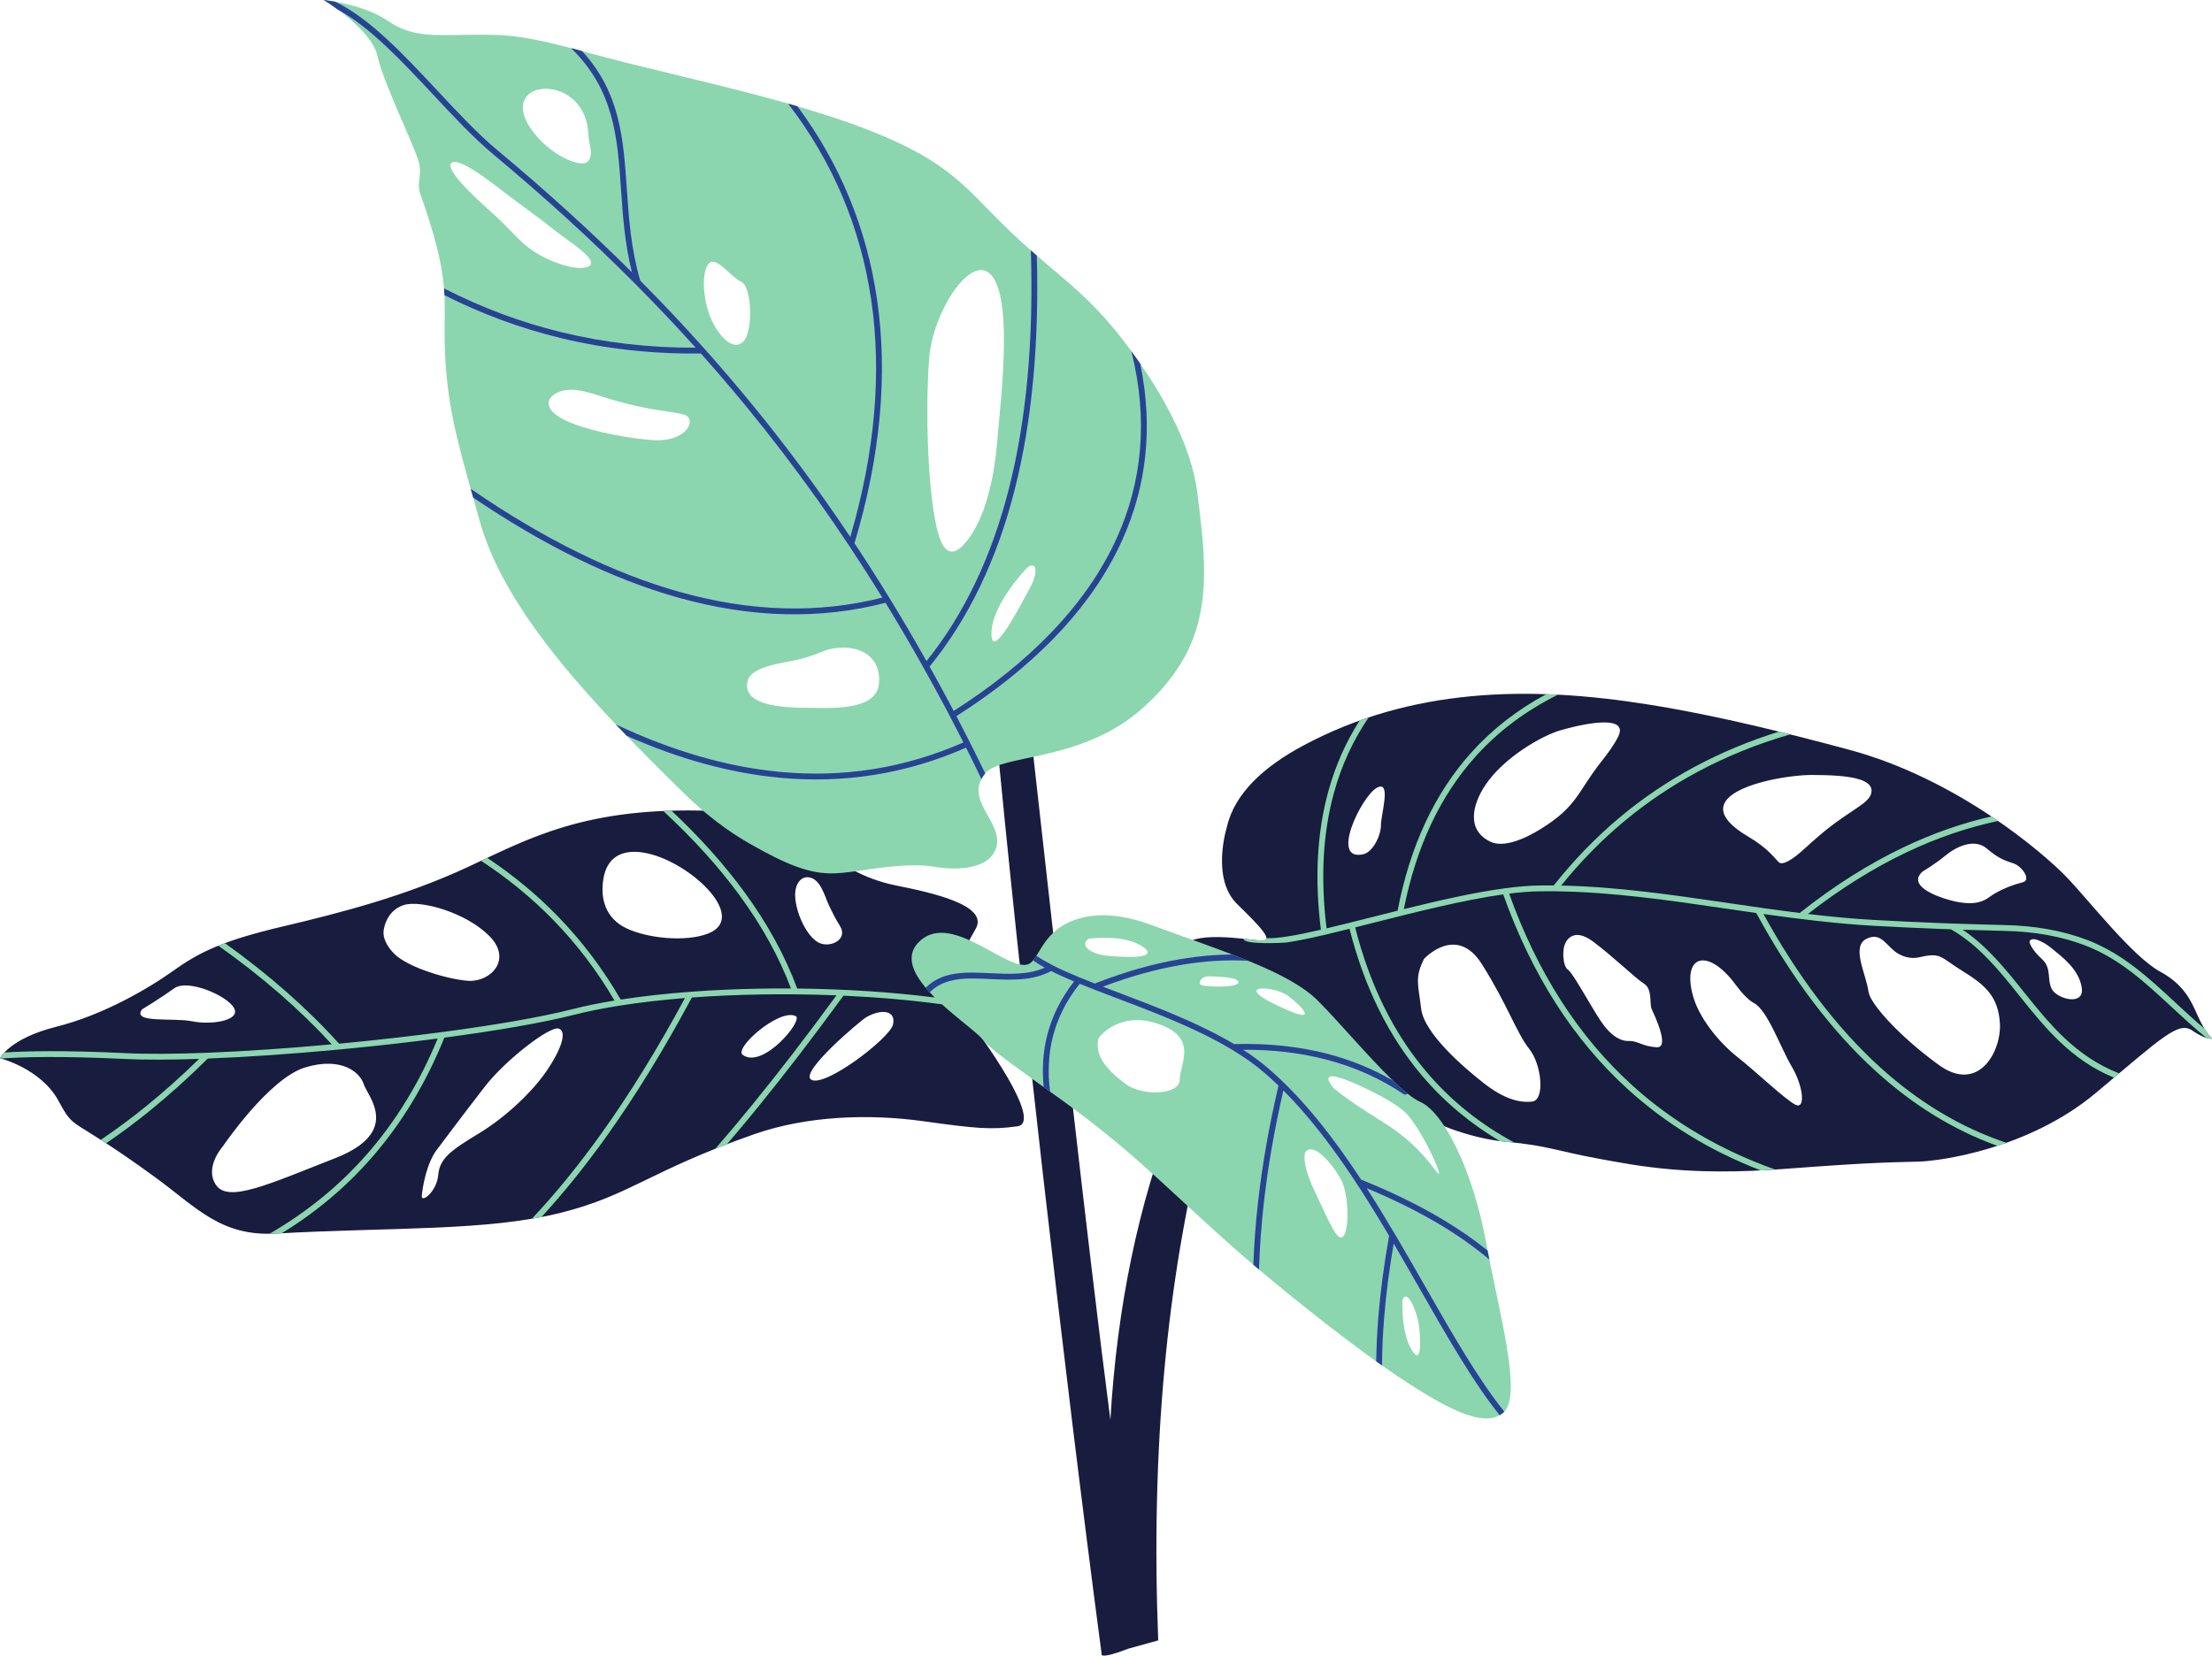 <?xml version="1.0" encoding="UTF-8" standalone="no"?><svg xmlns="http://www.w3.org/2000/svg" xmlns:xlink="http://www.w3.org/1999/xlink" fill="#000000" height="307.9" preserveAspectRatio="xMidYMid meet" version="1" viewBox="0.0 -0.0 411.3 307.9" width="411.3" zoomAndPan="magnify"><defs><clipPath id="a"><path d="M 0 129 L 411.32 129 L 411.32 307.91 L 0 307.91 Z M 0 129"/></clipPath><clipPath id="b"><path d="M 0 0 L 411.32 0 L 411.32 264 L 0 264 Z M 0 0"/></clipPath></defs><g><g clip-path="url(#a)" id="change1_1"><path d="M 255.961 146.543 C 258.812 144.91 256.777 151.441 256.777 153.418 C 256.777 155.391 255.281 158.453 253.516 158.863 C 247.207 160.32 253.125 148.168 255.961 146.543 Z M 264.789 178.328 C 264.789 178.328 270.766 171.793 275.52 179.281 C 280.27 186.77 282.035 192.215 284.344 195.07 C 286.652 197.93 287.332 204.602 284.887 204.871 C 282.441 205.145 279.594 204.328 275.926 201.469 C 272.258 198.609 264.789 192.215 264.246 187.586 C 263.703 182.957 263.023 181.867 264.789 178.328 Z M 291.102 175.336 C 291.102 175.336 292.355 172.238 296.191 175.094 C 300.027 177.953 304.035 181.902 305.664 182.922 C 307.297 183.945 306.684 186.664 307.094 187.617 C 307.5 188.57 310.621 194.902 308.043 194.766 C 305.461 194.629 304.441 193.539 302.949 193.609 C 301.457 193.676 299.621 192.793 297.723 190.004 C 295.82 187.211 292.492 180.949 291.543 180.336 C 290.594 179.723 290.387 176.594 291.102 175.336 Z M 352.984 177.383 C 354.074 178 355.422 178.375 356.93 178.023 C 361.004 177.07 360.734 178.023 364.941 180.609 C 369.152 183.195 371.598 185.375 371.867 190.41 C 372.141 195.445 367.934 203.477 360.461 198.031 C 352.992 192.59 347.695 186.598 347.426 184.422 C 347.027 181.246 344.133 176.02 347.07 174.59 C 349.914 173.203 350.777 176.145 352.984 177.383 Z M 377.367 175.23 C 377.504 174.008 379.812 174.961 381.512 176.391 C 383.211 177.816 386.535 180.133 387.078 183.672 C 387.621 187.211 382.461 185.781 381.512 183.945 C 380.562 182.105 381.578 180.062 379.609 178.297 C 377.641 176.523 377.367 175.23 377.367 175.23 Z M 357.473 162.098 C 357.473 162.098 359.781 160.734 361.754 159.102 C 363.723 157.469 367.117 155.836 369.426 157.809 C 371.734 159.781 372.887 160.055 374.449 160.598 C 376.012 161.145 377.711 163.66 376.148 164.07 C 374.586 164.477 371.867 165.363 369.766 166.93 C 367.66 168.492 364.672 168.02 362.297 167.336 C 359.918 166.656 354.621 164.684 357.473 162.098 Z M 322.672 183.07 C 323.746 184.516 325 185.949 326.105 186.531 C 328.684 187.891 330.992 194.699 333.164 198.375 C 335.34 202.051 335.746 206.406 333.844 205.453 C 331.941 204.5 326.375 199.191 323.254 196.742 C 319.508 193.805 315.828 189.18 314.742 185.039 C 312.773 177.551 317.605 176.242 322.672 183.07 Z M 325.016 155.562 C 321.051 153.207 319.957 151.234 320.547 149.629 C 321.914 145.883 332.406 144.129 336.832 144.129 C 343.895 144.129 348.375 144.809 347.969 147.395 C 347.82 148.336 346.883 149.188 345.605 150.039 C 340.793 153.266 339.582 154.16 335.422 157.941 C 333.375 159.805 331.457 161.062 330.723 160.328 C 329.633 159.238 328.684 157.742 325.016 155.562 Z M 290.047 135.855 C 296.16 134.09 302.68 133.27 300.91 136.945 C 300.18 138.469 298.938 140.133 297.68 141.73 C 293.273 147.355 293.305 149.91 286.605 154.102 C 283.258 156.195 279.496 157.66 277.148 156.547 C 272.535 154.363 273.84 149.512 276.195 145.996 C 279.734 140.719 286.906 136.766 290.047 135.855 Z M 209.914 306.586 C 204.109 308.809 204.832 307.562 204.832 307.562 C 197.867 255.02 189.336 180.422 185.012 133.867 C 189.422 135.316 191.629 136.043 191.629 136.043 C 196.465 178.961 201.863 228.578 206.465 264.078 C 207.699 243.027 211.66 223.934 218.348 206.801 C 222.148 208.977 224.051 210.066 224.051 210.066 C 216.871 238.152 213.977 269.824 215.359 305.082 Z M 41.422 213.215 C 41.422 213.215 37.891 217.16 40.199 220.43 C 42.508 223.695 49.84 220.293 62.336 215.391 C 74.828 210.492 68.309 203.82 67.633 201.641 C 66.953 199.465 63.559 196.469 56.766 198.512 C 49.977 200.555 41.422 213.215 41.422 213.215 Z M 81.484 213.484 C 79.242 216.207 78.562 220.973 78.426 222.402 C 78.293 223.832 81.211 221.652 81.484 218.523 C 81.754 215.391 83.926 213.895 89.09 210.762 C 94.25 207.633 99.137 202.867 101.719 199.055 C 104.297 195.246 105.52 191.84 103.891 191.297 C 102.262 190.754 93.977 197.148 90.176 202.051 C 86.371 206.953 81.484 213.484 81.484 213.484 Z M 166.051 190.527 C 166.633 187.945 163.969 187.539 161.086 189.172 C 160.121 189.715 148.691 199.316 150.797 200.77 C 153.223 202.434 165.473 193.094 166.051 190.527 Z M 147.949 188.969 C 146.398 188.219 143.438 189.777 141.129 191.652 C 138.895 193.465 137.27 195.574 138.102 196.184 C 141.855 198.914 149.473 189.703 147.949 188.969 Z M 154.137 168.375 C 153.305 166.609 152.559 163.305 150.234 163.148 C 148.824 163.055 147.766 164.523 147.855 166.691 C 147.992 169.891 150.031 174.109 152.137 175.266 C 154.238 176.426 157.84 174.789 156.141 172.137 C 155.477 171.098 154.762 169.695 154.137 168.375 Z M 131.629 173.633 C 138.668 170.926 130.066 161.934 122.145 159.207 C 117.516 157.613 113.121 158.164 112.211 163.355 C 111.547 167.148 112.617 170.844 116.555 172.68 C 120.492 174.52 127.484 175.227 131.629 173.633 Z M 71.402 172.68 C 71.004 174.281 71.922 175.969 73.266 177.344 C 75.863 180.012 83.688 182.238 87.156 182.414 C 91.227 182.617 95.301 178.465 91.023 174.109 C 86.746 169.754 78.258 167.305 75.066 168.324 C 71.875 169.344 71.402 172.68 71.402 172.68 Z M 26.414 187.723 C 24.445 190.379 32.254 189.223 35.719 189.938 C 39.18 190.652 44.68 189.867 43.559 187.555 C 42.441 185.238 34.938 181.973 32.391 183.809 C 29.844 185.648 26.414 187.723 26.414 187.723 Z M 0 196.812 C 0 196.812 1.766 193.137 10.457 190.957 C 19.148 188.781 27.566 183.879 32.32 180.477 C 37.074 177.074 41.555 174.895 52.555 172.309 C 63.555 169.723 75.508 166.59 86.914 161.281 C 98.32 155.973 108.777 149.984 132.137 150.801 C 155.496 151.617 155.902 160.059 155.902 160.059 C 155.902 160.059 159.84 163.324 166.629 164.684 C 173.422 166.047 183.879 168.359 181.434 172.715 C 178.988 177.074 175.188 183.469 178.988 188.234 C 182.789 193 194.062 208.789 189.172 209.469 C 184.285 210.152 181.434 209.879 171.656 208.52 C 161.879 207.156 150.199 207.43 140.148 210.969 C 120.691 217.82 117.23 222.262 104.473 225.5 C 90.551 229.031 72.945 228.195 51.359 229.414 C 41.047 230 36.531 224.547 28.926 219 C 12.496 207.02 14.125 210.695 10.863 204.707 C 7.605 198.715 0 196.812 0 196.812 Z M 228.121 153.828 C 228.121 153.828 225.133 163.355 230.023 168.121 C 234.91 172.883 236.676 174.926 234.641 174.926 C 232.602 174.926 220.703 172.609 219.836 176.695 C 218.969 180.785 232.332 180.645 232.332 180.645 C 232.332 180.645 241.836 184.727 245.367 188.266 C 248.898 191.805 254.031 199.051 254.031 199.051 L 265.469 208.141 C 265.469 208.141 272.527 211.68 280.133 212.359 C 287.738 213.043 289.773 214.133 297.246 215.492 C 304.715 216.852 313.949 218.758 331.738 217.398 C 349.527 216.035 352.926 216.172 356.863 216.035 C 360.801 215.898 377.23 213.723 389.727 203.242 C 402.219 192.758 405.07 189.898 407.652 191.672 C 410.23 193.438 411.32 193.168 411.32 193.168 C 411.32 193.168 410.367 192.418 409.078 189.832 C 407.789 187.246 406.84 183.504 401.676 180.711 C 396.516 177.922 388.367 167.371 384.227 163.086 C 380.086 158.797 364.059 144.844 343.688 139.398 C 333.402 136.648 320.133 133.203 306.512 131.027 C 284.355 127.488 262.375 127.867 242.176 138.742 C 235.25 142.469 229.559 147.43 228.121 153.828" fill="#181c3f" fill-rule="evenodd"/></g><g clip-path="url(#b)" id="change2_1"><path d="M 204.285 193.031 C 203.336 196.438 206.188 199.297 209.312 201.609 C 212.438 203.922 219.359 203.652 219.359 200.793 C 219.359 197.934 222.895 193.031 215.422 190.445 C 207.953 187.859 204.285 193.031 204.285 193.031 Z M 242.719 214.27 C 242.719 214.27 241.77 215.902 244.484 221.617 C 247.199 227.336 248.695 231.148 249.781 229.922 C 250.867 228.695 250.867 222.301 249.375 219.441 C 247.879 216.582 244.215 212.227 242.719 214.27 Z M 239.73 187.996 C 245.844 190.582 240.547 185.816 239.188 185 C 236.082 183.133 228.152 183.094 239.73 187.996 Z M 224.996 181.598 C 223.504 181.395 222.621 182.754 223.301 183.164 C 223.98 183.57 230.227 183.773 230.293 182.688 C 230.359 181.598 224.996 181.598 224.996 181.598 Z M 202.453 174.586 C 200.551 175.812 202.996 177.445 205.578 177.719 C 208.156 177.988 216.035 178.535 212.504 176.086 C 208.973 173.633 202.453 174.586 202.453 174.586 Z M 256.531 203.73 C 256.371 203.645 250.562 200.551 248.098 200.199 C 246.891 200.031 246.48 200.52 247.945 202.355 C 255.586 208.59 260.758 209.328 266.961 217.738 C 269.27 220.867 264.648 210.387 261.527 207.121 C 260.465 206.008 258.57 204.82 256.531 203.73 Z M 260.781 241.699 C 260.781 241.699 260.441 247.688 262.48 251.023 C 264.516 254.359 264.105 248.574 263.836 246.465 C 263.562 244.352 261.801 239.52 260.781 241.699 Z M 172.77 66.609 C 173.703 54.863 186.742 38.211 186.676 63.344 C 186.66 70.094 185.793 77.809 185.402 82.398 C 184.848 88.852 183.363 94.867 181.066 98.715 C 179.062 102.074 176.23 104.992 174.562 99.586 C 172.418 92.641 172.055 75.641 172.77 66.609 Z M 137.805 52.383 C 139.773 53.266 140.043 61.094 138.414 63.273 C 136.57 65.734 133.305 62.523 131.812 58.242 C 130.387 54.168 130.645 49.074 132.305 48.707 C 133.074 48.535 134.055 49.324 135.066 50.23 C 136 51.066 136.961 52.004 137.805 52.383 Z M 83.789 30.5 C 84.738 28.934 89.766 32.68 93.023 35.195 C 96.281 37.715 100.629 40.777 102.938 42.684 C 105.246 44.59 112.375 48.809 109.047 49.695 C 107.426 50.125 104.871 49.488 102.473 48.465 C 97.461 46.324 96.129 43.871 92.348 40.359 C 90.789 38.91 83.129 32.375 83.789 30.5 Z M 98.727 23.969 C 95.949 19.926 97.375 17.383 99.969 16.695 C 103.445 15.773 109.02 18.184 109.387 24.781 C 109.523 27.234 110.406 28.461 109.387 29.957 C 108.367 31.453 102.188 29.004 98.727 23.969 Z M 191.004 105.574 C 192.84 104.211 193.043 106.527 191.547 109.25 C 190.055 111.973 184.352 123.27 184.352 117.824 C 184.352 112.379 191.004 105.574 191.004 105.574 Z M 148.66 122.605 C 150.039 122.242 151.465 121.805 152.535 121.328 C 155.145 120.176 158.398 120.094 160.676 121.359 C 162.48 122.363 163.672 124.219 163.445 127.051 C 163.016 132.445 153.93 131.625 149.82 131.633 C 143.961 131.645 137.988 130.723 139.02 126.637 C 139.742 123.758 146.008 123.309 148.66 122.605 Z M 113.938 74.367 C 120.863 76.406 124.531 76.406 127.113 77.09 C 129.691 77.77 127.926 82.262 121.406 81.852 C 117.668 81.617 110.797 80.465 106.336 78.715 C 100.02 76.234 101.52 73.184 105.168 72.559 C 107.586 72.145 110.738 73.422 113.938 74.367 Z M 60.172 -0.004 C 60.172 -0.004 69.059 5.324 70.191 10.43 C 71.32 15.535 77.207 27.445 77.887 30.168 C 78.562 32.891 77.32 33.914 78.223 36.293 C 78.598 37.281 79.656 40.297 80.691 43.973 C 83.715 54.711 82.25 57.453 82.816 67.02 C 83.461 77.996 86.16 85.766 89.09 96.531 C 93.844 114 110.703 131.355 127.227 147.578 C 131.391 151.664 135.469 154.645 139.238 156.812 C 153.676 165.117 154.652 162.035 167.125 161.047 C 169.32 160.871 171.637 160.859 173.629 161.191 C 178.754 162.047 183.164 161.266 184.738 158.719 C 187.91 153.586 178.727 149.164 183.211 143.812 C 186.301 140.125 201.148 141.84 212.527 131.641 C 217.277 127.383 220.188 123.133 221.871 118.68 C 224.887 110.707 223.969 102.082 222.629 91.598 C 221.59 83.484 217.031 74.848 211.941 67.52 C 203.004 54.66 198.055 52.672 188.195 43.391 C 181.984 37.547 179 33.086 171.105 28.637 C 155.504 19.848 127.895 14.906 109.797 9.922 C 97.855 6.633 94.746 6.402 87.898 6.461 C 81.051 6.52 76.754 7.086 72.168 3.906 C 67.586 0.734 60.172 -0.004 60.172 -0.004 Z M 231.207 174.586 C 231.145 175.727 238.547 175.383 239.352 175.262 C 241.328 174.965 243.691 174.469 246.316 173.859 L 246.328 173.855 L 246.344 173.852 C 247.797 173.512 249.336 173.137 250.93 172.738 C 253.695 183.637 258.211 192.766 264.473 200.121 C 268.547 204.91 273.355 208.941 278.902 212.227 C 279.312 212.277 279.723 212.324 280.133 212.359 C 280.652 212.406 281.145 212.457 281.609 212.508 C 275.246 209.082 269.809 204.719 265.297 199.414 C 259.145 192.188 254.707 183.211 251.98 172.477 C 253.098 172.195 254.238 171.906 255.398 171.613 C 263.328 169.605 272.145 167.371 279.508 166.34 C 284.816 181.262 292.531 193.332 302.652 202.547 C 309.73 208.988 317.98 214.031 327.402 217.676 C 328.277 217.633 329.172 217.578 330.094 217.516 C 319.832 213.867 310.93 208.609 303.383 201.742 C 293.445 192.695 285.852 180.844 280.609 166.195 C 282.605 165.945 284.48 165.789 286.184 165.766 C 287.164 165.75 288.148 165.75 289.129 165.762 C 289.148 165.762 289.172 165.762 289.191 165.762 C 299.781 165.887 310.438 167.445 321.195 169.02 C 322.98 169.281 324.766 169.547 326.559 169.801 C 333.207 182.012 340.652 191.848 348.887 199.309 C 355.828 205.598 363.336 210.199 371.398 213.105 C 371.945 212.926 372.504 212.734 373.066 212.535 C 364.641 209.711 356.816 205.035 349.609 198.504 C 341.629 191.273 334.391 181.77 327.895 169.988 C 334.66 170.941 341.477 171.785 348.367 172.176 C 352.137 172.387 356.047 172.574 360.098 172.73 C 360.977 172.766 361.859 172.801 362.754 172.832 C 367.977 175.812 371.691 180.449 375.48 185.176 C 380.211 191.078 385.055 197.117 393.074 200.422 L 394.023 199.621 C 385.906 196.453 381.059 190.402 376.324 184.496 C 372.875 180.188 369.48 175.957 364.934 172.906 C 367.422 172.988 369.953 173.059 372.535 173.121 L 372.547 173.121 C 375.402 173.172 378.105 173.426 380.66 173.887 C 383.207 174.348 385.605 175.012 387.855 175.883 C 394.113 178.305 398.922 182.766 403.801 187.289 C 405.906 189.242 408.027 191.211 410.285 193.035 C 410.996 193.246 411.32 193.168 411.32 193.168 C 411.32 193.168 410.742 192.715 409.883 191.297 C 408.043 189.746 406.285 188.117 404.535 186.496 C 399.578 181.895 394.691 177.367 388.246 174.871 C 385.938 173.977 383.469 173.293 380.852 172.82 C 378.238 172.348 375.477 172.086 372.566 172.035 L 372.562 172.035 C 369.293 171.957 366.094 171.863 362.961 171.754 C 362.938 171.75 362.918 171.75 362.898 171.75 C 361.969 171.715 361.051 171.684 360.137 171.648 C 356.133 171.488 352.227 171.305 348.43 171.09 C 344.32 170.859 340.234 170.465 336.164 169.977 C 342.199 165.281 348.305 161.465 354.48 158.523 C 360.102 155.848 365.785 153.898 371.523 152.68 C 371.117 152.398 370.707 152.117 370.285 151.84 C 364.809 153.086 359.387 154.988 354.016 157.543 C 347.477 160.656 341.02 164.738 334.641 169.793 C 330.191 169.238 325.766 168.59 321.352 167.945 C 310.926 166.418 300.598 164.906 290.281 164.695 C 297.453 155.801 305.941 148.734 315.742 143.496 C 321.062 140.652 326.77 138.348 332.863 136.578 C 332.184 136.406 331.492 136.238 330.801 136.066 C 325.293 137.777 320.105 139.938 315.234 142.539 C 305.059 147.977 296.281 155.355 288.906 164.672 C 287.996 164.664 287.086 164.668 286.172 164.68 C 284.242 164.711 282.109 164.898 279.84 165.199 C 279.812 165.203 279.789 165.207 279.766 165.211 C 274.035 165.984 267.434 167.496 261.031 169.078 C 263.332 157.469 267.789 147.992 274.406 140.652 C 278.621 135.973 283.723 132.156 289.699 129.199 C 288.969 129.16 288.238 129.133 287.512 129.105 C 282.141 131.988 277.508 135.594 273.605 139.926 C 266.758 147.523 262.18 157.336 259.871 169.367 C 258.27 169.766 256.688 170.168 255.137 170.559 C 252.145 171.316 249.277 172.043 246.664 172.66 C 245.516 163.32 245.977 154.902 248.047 147.406 C 249.449 142.324 251.598 137.664 254.484 133.43 C 253.926 133.613 253.363 133.809 252.805 134.008 C 250.242 138.023 248.309 142.391 247.004 147.117 C 244.883 154.781 244.418 163.379 245.605 172.91 C 241.16 173.934 237.551 174.594 235.473 174.477 C 235.453 174.781 234.98 174.926 234.641 174.926 C 234.301 174.926 231.43 174.605 231.207 174.586 Z M 190.77 179.438 C 193.465 179.078 193.277 172.594 201.273 170.66 C 204.43 169.895 208.598 170.023 213.996 172 C 228.121 177.176 239.664 180.715 245.098 186.156 C 248.809 189.879 254.289 196.391 258.781 200.754 C 260.863 202.777 262.73 204.34 264.105 204.941 C 268.453 206.848 273.887 217.738 276.328 231.078 C 278.773 244.422 283.121 259.395 279.59 262.66 C 276.059 265.926 268.453 261.844 258.133 254.766 C 251.938 250.516 241.148 242.152 232.336 234.613 C 219.238 223.406 211.992 215 196.945 204.234 C 190.02 199.277 183.977 195 182.949 193.582 C 182.02 192.293 178.406 189.746 175.156 186.785 C 169.367 185.996 163.156 185.461 156.836 185.172 C 151.188 192.914 145.805 199.926 140.68 206.211 C 138.816 208.496 136.98 210.691 135.18 212.793 C 134.43 213.082 133.711 213.363 133.012 213.641 C 135.238 211.082 137.512 208.375 139.84 205.52 C 144.855 199.371 150.086 192.57 155.535 185.113 C 152.988 185.012 150.426 184.949 147.867 184.926 L 147.824 184.926 C 145.703 184.906 143.586 184.914 141.484 184.949 C 137.098 185.02 132.785 185.211 128.645 185.516 C 123.461 195.191 118.148 203.832 112.711 211.43 C 108.77 216.938 104.758 221.91 100.68 226.34 C 100.09 226.453 99.496 226.559 98.895 226.66 C 103.281 222.004 107.594 216.715 111.828 210.797 C 117.133 203.383 122.312 194.988 127.363 185.617 C 123.074 185.961 118.992 186.43 115.23 187.027 C 115.219 187.027 115.203 187.031 115.188 187.031 C 112.086 187.523 109.199 188.102 106.602 188.762 C 100.793 190.238 92.23 191.703 82.625 192.98 C 79.137 201.609 74.551 209.141 68.875 215.57 C 64.137 220.934 58.641 225.531 52.387 229.359 L 51.359 229.414 C 50.93 229.441 50.508 229.453 50.094 229.457 C 56.98 225.488 62.969 220.617 68.062 214.852 C 73.531 208.656 77.973 201.422 81.387 193.145 C 76.211 193.816 70.754 194.438 65.277 194.973 C 64.488 195.051 63.699 195.129 62.91 195.199 C 62.891 195.203 62.867 195.207 62.848 195.207 C 54.418 195.996 46.031 196.582 38.633 196.871 C 35.027 200.441 31.422 203.688 27.812 206.613 C 25.121 208.797 22.43 210.797 19.734 212.621 C 19.387 212.395 19.055 212.184 18.742 211.984 C 21.539 210.105 24.336 208.035 27.133 205.766 C 30.434 203.094 33.73 200.148 37.027 196.93 C 31.73 197.109 27 197.129 23.199 196.945 C 10.898 196.352 3.812 196.598 0.211 196.867 C 0.074 196.828 0 196.812 0 196.812 C 0 196.812 0.203 196.387 0.812 195.742 C 4.66 195.488 11.672 195.305 23.246 195.859 C 27.352 196.059 32.547 196.02 38.363 195.797 L 38.391 195.797 C 45.512 195.523 53.562 194.969 61.695 194.223 C 55.758 187.754 48.727 181.637 40.605 175.879 C 40.996 175.719 41.398 175.562 41.816 175.406 C 50.012 181.273 57.09 187.504 63.047 194.098 C 63.758 194.031 64.469 193.965 65.176 193.895 C 70.957 193.328 76.719 192.668 82.148 191.949 C 82.164 191.949 82.18 191.945 82.195 191.945 C 91.871 190.664 100.5 189.191 106.34 187.707 C 108.75 187.094 111.41 186.551 114.262 186.082 C 111.031 180.562 107.227 175.559 102.848 171.07 C 98.859 166.984 94.395 163.324 89.449 160.09 L 90.598 159.547 C 95.387 162.734 99.727 166.32 103.621 170.309 C 108.164 174.965 112.094 180.16 115.41 185.898 C 119.391 185.281 123.715 184.801 128.254 184.461 L 128.266 184.457 L 128.281 184.457 C 132.527 184.137 136.961 183.938 141.465 183.863 C 143.324 183.832 145.195 183.82 147.07 183.836 C 144.867 177.973 141.676 172.188 137.488 166.477 C 133.617 161.195 128.895 155.977 123.328 150.824 C 123.832 150.805 124.34 150.785 124.859 150.77 C 130.137 155.73 134.637 160.754 138.363 165.836 C 142.699 171.754 145.988 177.754 148.23 183.844 C 156.969 183.938 165.766 184.488 173.816 185.516 C 170.395 182.121 167.957 178.359 170.672 175.391 C 176.305 169.227 186.484 180.008 190.77 179.438" fill="#8bd6ae" fill-rule="evenodd"/></g><g id="change3_1"><path d="M 62.312 0.312 C 68.797 3.441 75.125 10.219 81.324 16.852 C 85.094 20.891 88.82 24.879 92.48 27.93 C 101.395 35.359 109.707 42.891 117.508 50.648 C 116.16 45.277 115.809 40.129 115.469 35.195 C 114.809 25.555 114.203 16.754 106.18 8.945 C 106.828 9.117 107.512 9.301 108.23 9.492 C 115.32 17.215 115.91 25.781 116.551 35.125 C 116.926 40.562 117.316 46.266 119.047 52.191 C 123.156 56.328 127.117 60.531 130.953 64.824 L 130.961 64.832 C 133.914 68.137 136.785 71.492 139.59 74.906 C 146.121 82.859 152.266 91.141 158.102 99.859 C 162.699 84.184 163.988 69.375 161.992 55.762 C 160.023 42.344 154.863 30.074 146.531 19.266 C 147.113 19.434 147.691 19.598 148.27 19.77 C 156.199 30.445 161.141 42.48 163.066 55.605 C 165.121 69.621 163.734 84.875 158.883 101.027 C 161.082 104.344 163.238 107.723 165.352 111.172 C 165.363 111.188 165.379 111.207 165.387 111.227 C 167.73 115.047 170.023 118.953 172.273 122.949 C 179.289 114.227 184.41 103.48 187.641 90.711 C 190.859 77.992 192.203 63.277 191.676 46.559 C 192.051 46.895 192.422 47.219 192.785 47.531 C 193.234 63.941 191.871 78.422 188.695 90.973 C 185.383 104.062 180.098 115.059 172.848 123.969 C 174.055 126.125 175.246 128.312 176.43 130.527 C 176.73 131.094 177.031 131.656 177.328 132.223 C 190.957 123.535 201.973 112.766 207.746 99.855 C 212.293 89.691 213.594 78.184 210.363 65.305 C 210.875 66.004 211.402 66.742 211.941 67.52 L 212.004 67.609 C 214.52 79.711 213.074 90.598 208.734 100.301 C 202.855 113.445 191.664 124.383 177.836 133.184 C 178.695 134.824 179.535 136.465 180.359 138.098 C 181.32 140.008 182.266 141.922 183.188 143.84 C 182.898 144.188 182.668 144.535 182.484 144.879 C 181.551 142.926 180.594 140.98 179.625 139.047 C 168.574 143.91 157.016 145.773 144.938 144.637 C 135.762 143.77 126.293 141.176 116.531 136.848 C 115.848 136.141 115.172 135.434 114.5 134.723 C 125.031 139.688 135.211 142.633 145.035 143.555 C 156.906 144.676 168.273 142.848 179.137 138.074 C 178.316 136.461 177.488 134.855 176.652 133.262 L 176.652 133.258 L 176.637 133.23 C 176.254 132.496 175.863 131.766 175.477 131.035 C 174.238 128.723 172.992 126.441 171.727 124.188 L 171.727 124.184 L 171.719 124.176 L 171.715 124.16 C 169.41 120.047 167.059 116.035 164.656 112.109 C 152.492 115.262 139.629 114.938 126.066 111.129 C 113.93 107.723 101.234 101.523 87.98 92.535 L 87.523 90.91 C 101.062 100.223 114.008 106.613 126.359 110.082 C 139.613 113.801 152.18 114.156 164.062 111.141 C 156.242 98.453 147.875 86.703 138.754 75.594 C 136.012 72.254 133.199 68.973 130.316 65.738 C 121.293 65.855 112.582 64.891 104.184 62.852 C 96.75 61.043 89.57 58.391 82.637 54.895 C 82.617 54.48 82.59 54.062 82.559 53.633 C 89.598 57.238 96.891 59.961 104.438 61.797 C 112.453 63.742 120.758 64.699 129.352 64.66 C 125.754 60.664 122.043 56.742 118.203 52.879 C 118.188 52.863 118.176 52.852 118.16 52.836 C 109.977 44.598 101.223 36.625 91.789 28.762 C 88.086 25.676 84.336 21.66 80.535 17.59 C 74.73 11.379 68.812 5.043 62.848 1.805 C 61.324 0.684 60.172 -0.004 60.172 -0.004 C 60.172 -0.004 61.02 0.078 62.312 0.312 Z M 192.711 177.754 C 193.555 178.336 194.539 178.906 195.641 179.473 C 195.676 179.484 195.711 179.504 195.742 179.527 C 197.23 180.285 198.926 181.035 200.766 181.793 C 200.789 181.801 200.812 181.812 200.836 181.824 C 201.715 182.184 202.629 182.551 203.57 182.918 C 209.133 180.734 214.469 179.215 219.578 178.359 C 222.863 177.809 226.055 177.531 229.152 177.523 C 230.172 177.914 231.156 178.305 232.113 178.691 C 228.16 178.465 224.043 178.711 219.758 179.43 C 215.062 180.219 210.172 181.574 205.078 183.5 C 206.082 183.887 207.113 184.277 208.164 184.676 C 215.148 187.328 222.926 190.281 229.453 194.176 C 235.707 194 241.504 194.605 246.84 195.992 C 251.199 197.129 255.254 198.785 258.996 200.965 C 259.961 201.891 260.879 202.719 261.719 203.387 C 261.543 203.602 261.23 203.652 260.996 203.496 C 256.648 200.566 251.84 198.414 246.566 197.047 C 241.809 195.805 236.672 195.203 231.152 195.234 C 232.832 196.316 234.41 197.473 235.848 198.715 C 242.301 204.285 247.945 211.566 253.086 219.387 C 258.719 221.652 263.754 224.109 268.195 226.762 C 271.297 228.609 274.102 230.551 276.609 232.582 C 276.719 233.137 276.828 233.699 276.938 234.258 C 274.215 231.953 271.117 229.762 267.645 227.691 C 263.641 225.305 259.133 223.066 254.125 220.984 C 257.98 226.98 261.559 233.238 264.992 239.246 C 270.078 248.145 274.848 256.484 279.711 262.539 C 279.672 262.582 279.633 262.621 279.59 262.66 C 279.359 262.871 279.113 263.051 278.852 263.203 C 273.934 257.078 269.152 248.711 264.051 239.785 C 262.449 236.984 260.816 234.129 259.141 231.27 C 258.316 236.031 257.73 240.617 257.371 245.031 C 257.125 248.098 256.988 251.07 256.969 253.957 C 256.621 253.711 256.262 253.457 255.895 253.191 C 255.93 250.516 256.062 247.766 256.289 244.945 C 256.68 240.137 257.348 235.098 258.293 229.836 C 252.473 220.016 246.098 210.277 238.633 202.797 C 236.973 209.977 235.762 216.938 235 223.676 C 234.523 227.906 234.227 232.055 234.102 236.113 C 233.746 235.812 233.398 235.516 233.047 235.219 C 233.188 231.402 233.477 227.516 233.922 223.555 C 234.711 216.566 235.98 209.348 237.727 201.906 C 236.879 201.086 236.016 200.297 235.137 199.539 C 227.98 193.359 217.16 189.254 207.781 185.691 C 206.277 185.121 204.809 184.566 203.398 184.016 C 203.383 184.008 203.367 184.004 203.352 183.996 C 202.465 183.648 201.598 183.309 200.762 182.965 C 198.301 186.031 196.629 189.344 195.742 192.902 C 194.957 196.074 194.789 199.445 195.246 203.02 L 194.062 202.172 C 193.734 198.828 193.945 195.648 194.691 192.645 C 195.594 189.023 197.27 185.652 199.719 182.531 C 198.184 181.887 196.754 181.246 195.461 180.59 C 191.977 182.457 188 182.266 184.148 182.082 C 179.867 181.875 175.754 181.676 172.875 184.543 C 172.617 184.262 172.367 183.98 172.129 183.699 C 175.254 180.562 179.641 180.777 184.199 180.996 C 187.645 181.16 191.195 181.332 194.27 179.965 C 193.473 179.527 192.738 179.078 192.082 178.625 C 192.297 178.379 192.5 178.082 192.711 177.754" fill="#274393" fill-rule="evenodd"/></g></g></svg>